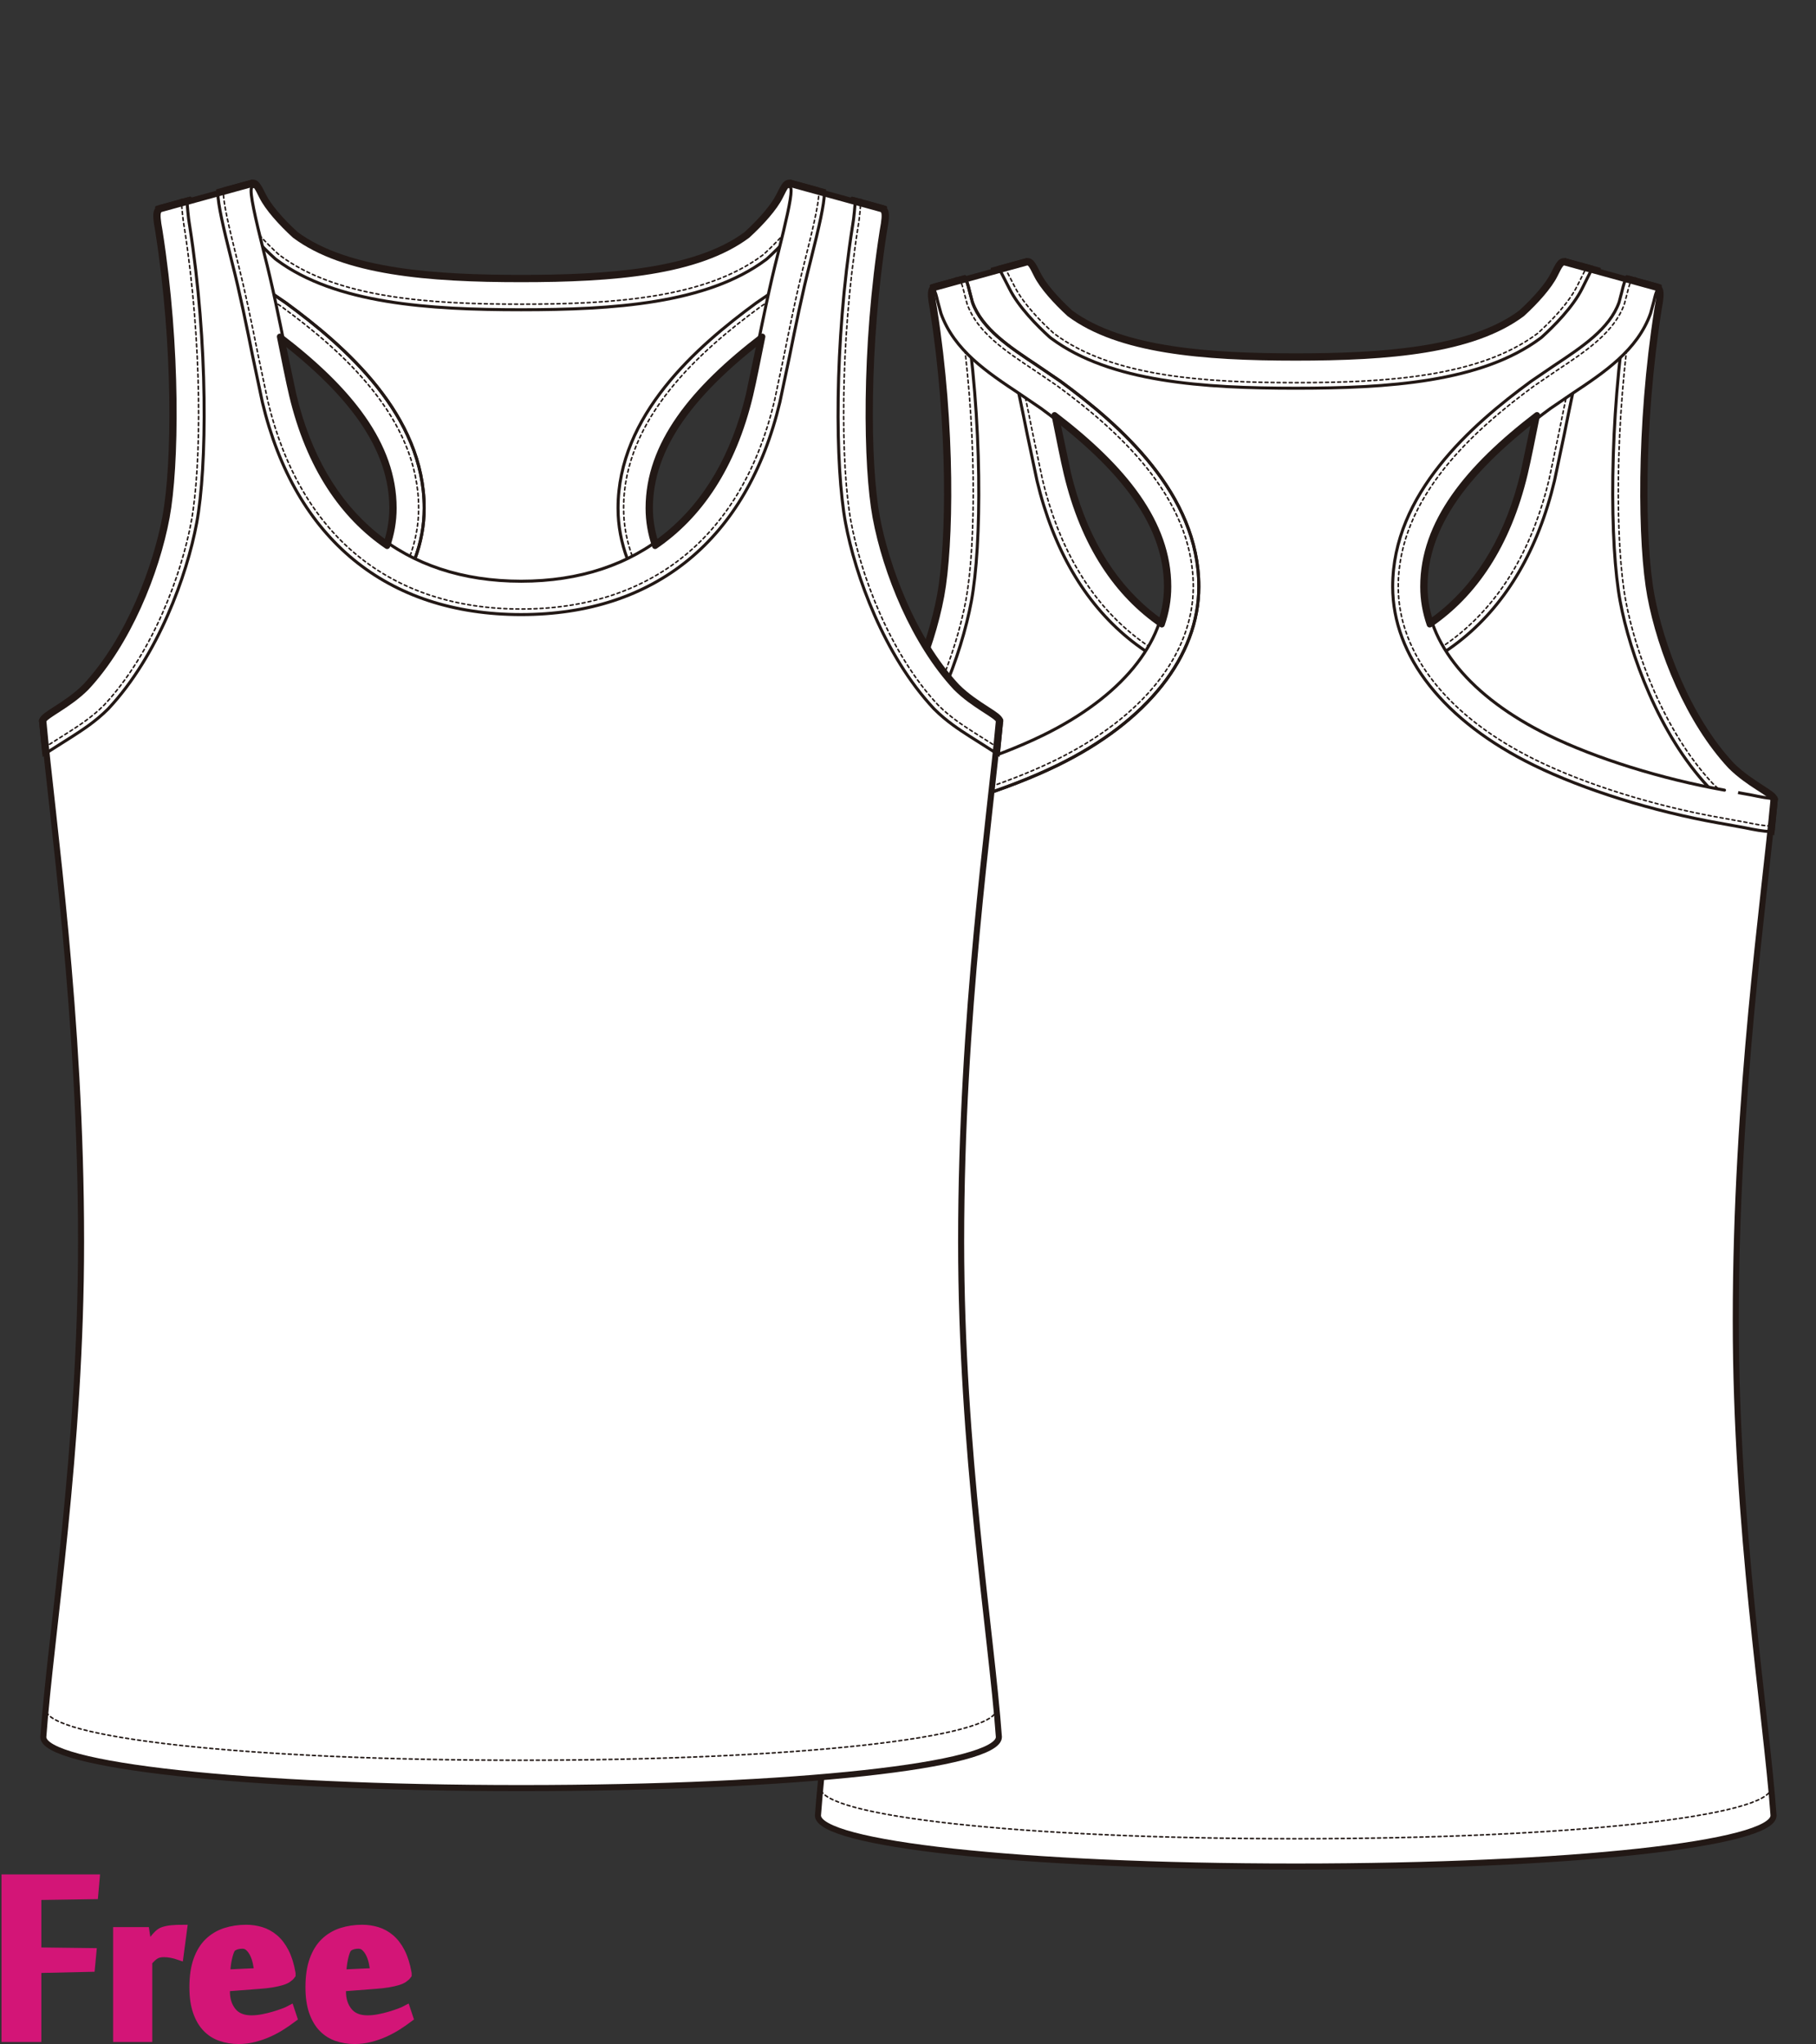 <?xml version="1.0" encoding="utf-8"?>
<!-- Generator: Adobe Illustrator 12.0.0, SVG Export Plug-In . SVG Version: 6.00 Build 51448)  -->
<!DOCTYPE svg PUBLIC "-//W3C//DTD SVG 1.1//EN" "http://www.w3.org/Graphics/SVG/1.1/DTD/svg11.dtd">
<svg  version="1.1" id="レイヤー_1" xmlns="http://www.w3.org/2000/svg" xmlns:xlink="http://www.w3.org/1999/xlink" width="600" height="675.129"
	 viewBox="0 0 600 675.129" overflow="visible" enable-background="new 0 0 600 675.129" xml:space="preserve">
<rect x="0" y="0" width="600" height="675.129" fill="#333333" stroke="none"/>
<rect fill="none" width="600" height="675"/>
<g>
	<path fill="#FFFFFF" stroke="#221815" d="M585.972,599.635c0,9.318-66.174,16.871-157.859,16.871
		c-91.685,0-157.859-7.553-157.859-16.871c2.454-34.012,12.473-94.571,12.473-163.612c0-75.208-9.648-140.35-12.473-172.077
		c0.726-1.873,8.214-4.97,14.18-10.935c13.745-14.725,23.164-37.971,26.559-56.22c3.086-16.606,3.77-55.712-2.36-94.689
		c-0.665-3.504-0.772-5.305-0.468-6.158c0.246-0.691,0.689-0.919,1.016-0.989l29.989-8.247c-0.326,0.069-0.769,0.297-1.016,0.989
		c-0.601,1.692,0.411,7.092,4.167,22.104c4.472,17.336,7.764,36.717,10.137,46.651c10.588,44.322,40.452,62.359,75.655,62.359
		c35.204,0,65.068-18.037,75.656-62.359c2.372-9.934,5.665-29.315,10.136-46.651c3.756-15.012,4.769-20.412,4.168-22.104
		c-0.247-0.692-0.689-0.92-1.016-0.989l29.989,8.247c0.325,0.069,0.769,0.297,1.016,0.989c0.304,0.854,0.196,2.654-0.468,6.158
		c-6.131,38.977-5.447,78.083-2.359,94.689c3.394,18.249,12.813,41.495,26.559,56.22c5.964,5.964,13.453,9.062,14.179,10.935
		c-2.825,31.727-12.474,96.869-12.474,172.077C573.498,505.063,583.518,565.623,585.972,599.635z"/>
	<path fill="#FFFFFF" stroke="#221815" d="M327.858,88.863l0.026,0.727c0.154,4.129,1.621,10.619,4.652,22.727
		c2.703,10.482,5.021,22.009,6.885,31.273l3.205,15.185c10.805,45.238,41.16,70.138,85.485,70.138s74.682-24.9,85.481-70.114
		l3.208-15.201c1.864-9.272,4.183-20.799,6.901-31.339c3.021-12.075,4.486-18.544,4.635-22.668l0.027-0.726L517.3,85.823
		l-0.434,1.784c0.054,0.01,0.214,0.046,0.341,0.399c0.076,0.213,0.111,0.531,0.111,0.947c0,2.805-1.672,10.099-4.304,20.625
		c-2.771,10.739-5.124,22.438-7.016,31.838l-3.124,14.822c-9.496,39.759-36.049,61.655-74.763,61.655s-65.266-21.896-74.762-61.655
		l-3.124-14.822c-1.893-9.399-4.244-21.099-7.018-31.844c-3.023-12.083-4.779-19.91-4.19-21.568c0.125-0.352,0.286-0.387,0.34-0.397
		l-0.434-1.784L327.858,88.863z"/>
	<path fill="none" stroke="#221815" stroke-width="0.5" stroke-linecap="round" stroke-linejoin="round" stroke-dasharray="1" d="
		M526.529,88.797l-0.025,0.728c-0.146,3.961-1.594,10.344-4.579,22.276c-2.726,10.564-5.046,22.102-6.921,31.418l-3.196,15.153
		c-10.583,44.304-40.307,68.704-83.695,68.704c-43.39,0-73.112-24.407-83.688-68.68l-3.216-15.24
		c-1.864-9.264-4.183-20.794-6.89-31.284c-2.998-11.978-4.449-18.378-4.598-22.35l-0.027-0.727"/>
	<path fill="#FFFFFF" stroke="#221815" d="M316.576,91.968l-7.641,2.101l0.053-0.013c-0.456,0.098-1.28,0.432-1.689,1.579
		c-0.383,1.079-0.258,3.002,0.432,6.638c5.921,37.655,5.635,76.724,2.357,94.351c-2.953,15.875-11.618,40.004-26.325,55.762
		c-3.198,3.196-6.952,5.614-9.694,7.38c-2.643,1.702-4.238,2.729-4.671,3.848l-0.081,0.206l1.141,11.288l9.574-6.074
		c3.167-2.041,7.493-4.827,11.543-8.877l0.133-0.133l0.109-0.117c16.328-17.491,25.885-43.937,29.107-61.269
		c3.445-18.527,3.804-59.207-2.313-98.104l-0.05-0.298c-0.422-2.212-0.803-7.064-0.823-7.426l-0.066-1.133L316.576,91.968z"/>
	<path fill="none" stroke="#221815" stroke-width="0.5" stroke-linecap="round" stroke-linejoin="round" stroke-dasharray="1" d="
		M315.838,91.783l0.066,1.129c0.02,0.367,0.408,5.333,0.844,7.631l0.049,0.274c6.084,38.698,5.738,79.108,2.32,97.483
		c-3.177,17.089-12.584,43.148-28.709,60.422l-0.133,0.133c-3.907,3.908-8.14,6.636-11.228,8.625l-8.791,5.577"/>
	<path fill="#FFFFFF" stroke="#221815" d="M539.648,91.968l7.641,2.101l-0.052-0.013c0.457,0.098,1.28,0.432,1.689,1.579
		c0.383,1.079,0.258,3.002-0.432,6.638c-5.921,37.655-5.635,76.724-2.357,94.351c2.952,15.875,11.618,40.004,26.326,55.762
		c3.196,3.196,6.95,5.614,9.692,7.38c2.643,1.702,4.238,2.729,4.672,3.848l0.082,0.206l-1.143,11.288l-9.574-6.074
		c-3.166-2.041-7.492-4.827-11.543-8.877l-0.133-0.133l-0.109-0.117c-16.328-17.491-25.884-43.937-29.106-61.269
		c-3.445-18.527-3.804-59.207,2.313-98.104l0.05-0.298c0.421-2.212,0.802-7.064,0.823-7.426l0.066-1.133L539.648,91.968z"/>
	<path fill="none" stroke="#221815" stroke-width="0.5" stroke-linecap="round" stroke-linejoin="round" stroke-dasharray="1" d="
		M585.198,590.448c0,9.319-65.4,16.872-157.086,16.872c-91.685,0-157.085-7.553-157.085-16.872"/>
	<path fill="none" stroke="#221815" stroke-width="0.5" stroke-linecap="round" stroke-linejoin="round" stroke-dasharray="1" d="
		M540.393,91.783l-0.066,1.129c-0.021,0.367-0.408,5.333-0.845,7.631l-0.048,0.274c-6.086,38.698-5.738,79.108-2.32,97.483
		c3.176,17.089,12.584,43.148,28.707,60.422l0.134,0.133c3.907,3.908,8.141,6.636,11.229,8.625l8.79,5.577"/>
	<path fill="#FFFFFF" stroke="#221815" stroke-linecap="round" stroke-linejoin="round" d="M270.253,599.635
		c0,9.318,66.174,16.871,157.859,16.871c91.686,0,157.859-7.553,157.859-16.871c-2.454-34.012-12.474-94.571-12.474-163.612
		c0-75.208,9.648-140.35,12.474-172.077c0.712,1.837-7.44-0.791-16.36-2.062c-20.381-3.614-42.318-10.343-58.396-18.208
		c-24.416-11.942-40.977-29.531-40.977-49.904c0-22.218,16.327-41.14,41.484-59.606c11.97-8.597,27.491-16.208,32.746-30.948
		c1.186-3.562,1.365-6.576,2.577-8.262l0,0l-29.989-8.247l0,0c-1.212-0.254-1.804,0.934-3.379,4.106
		c-1.848,3.714-6.214,8.641-10.824,12.84c-16.359,12.177-44.005,14.469-74.741,14.469c-30.735,0-58.382-2.292-74.741-14.469
		c-4.609-4.2-8.976-9.126-10.823-12.84c-1.575-3.173-2.167-4.36-3.379-4.106l0,0l-29.989,8.247l0,0
		c1.211,1.686,1.391,4.701,2.576,8.262c5.256,14.74,20.777,22.352,32.748,30.948c25.156,18.467,41.482,37.389,41.482,59.606
		c0,20.374-16.561,37.962-40.975,49.904c-16.08,7.864-38.018,14.594-58.399,18.208c-8.92,1.271-17.071,3.899-16.359,2.062
		c2.825,31.727,12.473,96.869,12.473,172.077C282.727,505.063,272.707,565.623,270.253,599.635z"/>
	<path fill="#FFFFFF" stroke="#221815" stroke-linecap="round" stroke-linejoin="round" d="M338.98,85.81l-9.076,2.493l3.623,7.058
		c3.068,6.168,9.486,12.524,13.04,15.761l0.337,0.306l0.436,0.331c19.444,14.472,50.312,16.467,80.772,16.467
		c30.462,0,61.329-1.995,80.774-16.467l0.364-0.272l0.407-0.365c3.551-3.237,9.974-9.594,13.067-15.813l3.513-7.028l-8.938-2.458
		c-1.965-0.414-2.741,1.153-4.444,4.583c-1.648,3.315-5.619,8.015-10.62,12.57c-16.844,12.532-46.927,14.229-74.123,14.229
		s-57.278-1.697-74.19-14.288c-4.934-4.498-8.903-9.197-10.552-12.512C341.666,86.976,340.89,85.409,338.98,85.81z"/>
	<path fill="none" stroke="#221815" stroke-width="0.5" stroke-linecap="round" stroke-linejoin="round" stroke-dasharray="1" d="
		M524.433,87.784l-3.353,6.706c-2.957,5.947-9.201,12.122-12.65,15.266l-0.275,0.258l-0.365,0.272
		c-19.014,14.152-49.531,16.102-79.677,16.102c-30.145,0-60.661-1.95-79.661-16.091l-0.311-0.226l-0.336-0.307
		c-3.457-3.149-9.694-9.314-12.643-15.243l-3.445-6.712"/>
	<path fill="none" stroke="#221815" stroke-width="0.5" stroke-linecap="round" stroke-linejoin="round" stroke-dasharray="1" d="
		M585.198,590.448c0,9.319-65.4,16.872-157.086,16.872c-91.685,0-157.085-7.553-157.085-16.872"/>
	<path fill="#FFFFFF" stroke="#221815" stroke-linecap="round" stroke-linejoin="round" d="M307.664,94.419l0.77,1.072
		c0.627,0.872,0.971,2.331,1.369,4.021l1.081,3.995c4.349,12.197,15.29,19.461,25.87,26.488l7.214,4.916
		c28.038,20.583,41.1,39.288,41.1,58.861c0,18.613-14.747,36.501-40.46,49.079c-15.697,7.679-37.438,14.456-58.154,18.129
		c0.027-0.005-8.99,1.629-8.99,1.629c-2.797,0.568-5.965,1.211-6.598,0.993c0.038,0.012-1.468,0.011-1.468,0.011l-0.106,0.535
		l0.078,0.184l1.012,10.306l0.838-0.005c2.547-0.018,5.38-0.596,8.379-1.208l8.475-1.546l0.288-0.045
		c21.688-3.846,44.518-10.979,61.088-19.083c29.641-14.498,46.639-35.995,46.639-58.979c0-30.719-26.072-53.41-45.682-67.806
		l-7.547-5.145c-9.476-6.292-18.415-12.228-21.555-20.922c0-0.014-0.783-2.941-0.783-2.941c-0.348-1.474-0.746-3.164-1.447-4.844
		l-0.313-0.746L307.664,94.419z"/>
	<path fill="none" stroke="#221815" stroke-width="0.5" stroke-linecap="round" stroke-linejoin="round" stroke-dasharray="1" d="
		M317.07,91.833l0.308,0.987c0.644,1.542,1.022,3.144,1.368,4.613l0.804,3.015l0.027,0.075c3.347,9.266,12.536,15.369,22.247,21.815
		l7.494,5.109c19.289,14.161,44.934,36.441,44.934,66.326c0,22.255-16.624,43.151-45.609,57.329
		c-16.426,8.034-39.08,15.108-60.571,18.918l-0.329,0.054l-8.51,1.554c-2.908,0.593-5.652,1.154-8.025,1.169l-0.838,0.006"/>
	<path fill="none" stroke="#221815" stroke-linecap="round" stroke-linejoin="round" d="M270.381,274.638l0.838-0.005
		c2.547-0.018,5.38-0.596,8.379-1.208l8.475-1.546l0.288-0.045c21.688-3.846,44.518-10.979,61.088-19.083
		c29.641-14.498,46.639-35.995,46.639-58.979c0-30.719-26.072-53.41-45.682-67.806l-7.547-5.145
		c-9.476-6.292-18.415-12.228-21.555-20.922c0-0.014-0.783-2.941-0.783-2.941c-0.348-1.474-0.746-3.164-1.447-4.844l-0.313-0.746"/>
	<path fill="#FFFFFF" stroke="#221815" stroke-linecap="round" stroke-linejoin="round" d="M548.562,94.419l-0.771,1.072
		c-0.627,0.872-0.971,2.331-1.368,4.021l-1.082,3.995c-4.349,12.197-15.289,19.461-25.869,26.488l-7.215,4.916
		c-28.038,20.583-41.099,39.288-41.099,58.861c0,18.613,14.746,36.501,40.459,49.079c15.697,7.679,37.438,14.456,58.154,18.129
		c-0.027-0.005,8.99,1.629,8.99,1.629c2.797,0.568,5.965,1.211,6.598,0.993c-0.036,0.012-0.137,0.119-0.215,0.242
		c0.156-0.021,1.684-0.23,1.684-0.23l0.105,0.535c0,0-0.425,0.001-0.834,0.001c0.37,0.089,0.756,0.182,0.756,0.182l-1.012,10.306
		l-0.839-0.005c-2.547-0.018-5.38-0.596-8.379-1.208l-8.475-1.546l-0.288-0.045c-21.688-3.846-44.518-10.979-61.088-19.083
		c-29.64-14.498-46.639-35.995-46.639-58.979c0-30.719,26.072-53.41,45.684-67.806l7.545-5.145
		c9.477-6.292,18.416-12.228,21.555-20.922c0-0.014,0.783-2.941,0.783-2.941c0.349-1.474,0.747-3.164,1.447-4.844l0.313-0.746
		L548.562,94.419z"/>
	<path fill="none" stroke="#221815" stroke-width="0.5" stroke-linecap="round" stroke-linejoin="round" stroke-dasharray="1" d="
		M539.156,91.833l-0.31,0.987c-0.644,1.542-1.021,3.144-1.368,4.613l-0.804,3.015l-0.026,0.075
		c-3.348,9.266-12.537,15.369-22.248,21.815l-7.494,5.109c-19.289,14.161-44.934,36.441-44.934,66.326
		c0,22.255,16.625,43.151,45.609,57.329c16.427,8.034,39.081,15.108,60.571,18.918l0.331,0.054l8.508,1.554
		c2.908,0.593,5.652,1.154,8.025,1.169l0.838,0.006"/>
	<path fill="none" stroke="#221815" stroke-width="2" stroke-linecap="round" stroke-linejoin="round" d="M585.938,264.318
		c0.067-0.096,0.096-0.211,0.034-0.373c-0.726-1.873-8.215-4.97-14.179-10.935c-13.746-14.725-23.165-37.971-26.559-56.22
		c-3.088-16.606-3.771-55.712,2.359-94.689c0.664-3.504,0.771-5.305,0.468-6.158c-0.247-0.691-0.69-0.919-1.016-0.989l-29.989-8.247
		c-1.212-0.254-1.804,0.934-3.379,4.106c-1.848,3.714-6.214,8.641-10.824,12.84c-16.359,12.177-44.005,14.469-74.741,14.469
		c-30.735,0-58.382-2.292-74.741-14.469c-4.609-4.2-8.976-9.126-10.823-12.84c-1.575-3.173-2.167-4.36-3.379-4.106l-29.989,8.247
		c-0.326,0.069-0.77,0.297-1.016,0.989c-0.305,0.854-0.197,2.654,0.468,6.158c6.13,38.977,5.446,78.083,2.36,94.689
		c-3.395,18.249-12.813,41.495-26.559,56.22c-5.966,5.964-13.454,9.062-14.18,10.935c-0.062,0.162-0.033,0.277,0.035,0.373
		c2.865,31.859,12.438,96.781,12.438,171.704c0,69.041-10.02,129.601-12.473,163.612c0,9.318,66.174,16.871,157.859,16.871
		c91.686,0,157.859-7.553,157.859-16.871c-2.454-34.012-12.474-94.571-12.474-163.612
		C573.498,361.1,583.072,296.177,585.938,264.318z M507.809,137.103c-1.572,7.758-2.912,14.626-4.04,19.349
		c-5.661,23.7-16.839,39.879-31.395,49.809c-1.392-4.022-2.136-8.193-2.136-12.489C470.238,172.73,484.889,154.646,507.809,137.103z
		 M385.986,193.772c0,4.296-0.743,8.467-2.135,12.489c-14.556-9.93-25.733-26.109-31.395-49.809
		c-1.129-4.723-2.469-11.591-4.039-19.349C371.336,154.646,385.986,172.73,385.986,193.772z"/>
	<path fill="#FFFFFF" stroke="#221815" stroke-linecap="round" stroke-linejoin="round" d="M14.315,573.717
		c0,9.318,66.174,16.871,157.859,16.871c91.685,0,157.859-7.553,157.859-16.871c-2.453-34.012-12.473-94.571-12.473-163.612
		c0-75.208,9.647-140.35,12.473-172.076c0.712,1.836-7.439-0.791-16.359-2.062c-20.382-3.614-42.319-10.343-58.398-18.208
		c-24.415-11.942-40.976-29.531-40.976-49.904c0-22.218,16.327-41.14,41.484-59.607c11.97-8.597,27.492-16.208,32.747-30.948
		c1.186-3.562,1.365-6.576,2.577-8.262l0,0l-29.989-8.246l0,0c-1.212-0.254-1.804,0.933-3.379,4.106
		c-1.847,3.714-6.213,8.64-10.823,12.84c-16.36,12.176-44.005,14.469-74.741,14.469s-58.382-2.292-74.742-14.469
		c-4.609-4.2-8.976-9.126-10.823-12.84c-1.576-3.173-2.167-4.36-3.379-4.106l0,0l-29.99,8.246l0,0
		c1.212,1.687,1.391,4.701,2.577,8.262c5.255,14.74,20.776,22.352,32.749,30.948c25.155,18.467,41.482,37.389,41.482,59.607
		c0,20.373-16.561,37.961-40.974,49.904c-16.08,7.865-38.018,14.594-58.399,18.208c-8.92,1.271-17.072,3.898-16.36,2.062
		c2.826,31.727,12.474,96.868,12.474,172.076C26.789,479.146,16.769,539.705,14.315,573.717z"/>
	<path fill="#FFFFFF" stroke="#221815" stroke-linecap="round" stroke-linejoin="round" d="M83.042,59.892l-9.075,2.493l3.623,7.058
		c3.067,6.168,9.487,12.525,13.04,15.761l0.337,0.307l0.435,0.331c19.445,14.472,50.313,16.467,80.773,16.467
		c30.46,0,61.329-1.995,80.775-16.467l0.364-0.272l0.406-0.366c3.552-3.236,9.974-9.594,13.068-15.813l3.512-7.027l-8.938-2.458
		c-1.965-0.413-2.742,1.153-4.445,4.583c-1.648,3.315-5.619,8.015-10.619,12.571c-16.844,12.532-46.927,14.229-74.123,14.229
		c-27.196,0-57.279-1.697-74.191-14.288c-4.933-4.498-8.903-9.197-10.551-12.512C85.729,61.058,84.952,59.492,83.042,59.892z"/>
	<path fill="none" stroke="#221815" stroke-width="0.5" stroke-linecap="round" stroke-linejoin="round" stroke-dasharray="1" d="
		M268.494,61.866l-3.352,6.706c-2.958,5.947-9.202,12.122-12.65,15.266l-0.275,0.258l-0.366,0.272
		c-19.014,14.152-49.532,16.103-79.677,16.103s-60.661-1.951-79.661-16.092l-0.31-0.227l-0.337-0.307
		c-3.457-3.149-9.694-9.313-12.643-15.242l-3.445-6.712"/>
	<path fill="none" stroke="#221815" stroke-width="0.5" stroke-linecap="round" stroke-linejoin="round" stroke-dasharray="1" d="
		M329.26,564.531c0,9.318-65.4,16.871-157.085,16.871c-91.686,0-157.085-7.553-157.085-16.871"/>
	<path fill="#FFFFFF" stroke="#221815" stroke-linecap="round" stroke-linejoin="round" d="M51.726,68.502l0.77,1.071
		c0.626,0.872,0.97,2.331,1.368,4.021l1.083,3.996c4.349,12.196,15.289,19.461,25.869,26.488l7.215,4.916
		c28.038,20.583,41.1,39.288,41.1,58.861c0,18.612-14.747,36.501-40.46,49.079c-15.697,7.678-37.437,14.455-58.154,18.128
		c0.027-0.005-8.99,1.629-8.99,1.629c-2.797,0.568-5.965,1.212-6.599,0.994c0.039,0.012-1.467,0.011-1.467,0.011l-0.106,0.535
		l0.077,0.184l1.013,10.306l0.838-0.005c2.547-0.017,5.38-0.596,8.379-1.208l8.474-1.546l0.289-0.046
		c21.688-3.846,44.518-10.979,61.088-19.083c29.64-14.498,46.639-35.995,46.639-58.979c0-30.72-26.073-53.411-45.684-67.807
		l-7.546-5.145c-9.476-6.291-18.415-12.228-21.555-20.922c0-0.014-0.783-2.94-0.783-2.94c-0.348-1.475-0.747-3.164-1.447-4.845
		l-0.312-0.746L51.726,68.502z"/>
	<path fill="none" stroke="#221815" stroke-width="0.5" stroke-linecap="round" stroke-linejoin="round" stroke-dasharray="1" d="
		M61.131,65.915l0.309,0.987c0.644,1.542,1.022,3.144,1.368,4.612l0.804,3.016l0.027,0.075c3.347,9.266,12.536,15.369,22.248,21.815
		l7.493,5.109c19.29,14.16,44.934,36.44,44.934,66.326c0,22.255-16.624,43.151-45.609,57.329
		c-16.427,8.034-39.081,15.108-60.571,18.918l-0.329,0.054l-8.511,1.554c-2.908,0.593-5.652,1.154-8.025,1.17l-0.838,0.005"/>
	<path fill="none" stroke="#221815" stroke-linecap="round" stroke-linejoin="round" d="M14.443,248.72l0.838-0.005
		c2.547-0.017,5.38-0.596,8.379-1.208l8.474-1.546l0.289-0.046c21.688-3.846,44.518-10.979,61.088-19.083
		c29.64-14.498,46.639-35.995,46.639-58.979c0-30.72-26.073-53.411-45.684-67.807l-7.546-5.145
		c-9.476-6.291-18.415-12.228-21.555-20.922c0-0.014-0.783-2.94-0.783-2.94c-0.348-1.475-0.747-3.164-1.447-4.845l-0.312-0.746"/>
	<path fill="#FFFFFF" stroke="#221815" stroke-linecap="round" stroke-linejoin="round" d="M292.623,68.502l-0.771,1.071
		c-0.626,0.872-0.97,2.331-1.368,4.021l-1.082,3.996c-4.349,12.196-15.29,19.461-25.869,26.488l-7.215,4.916
		c-28.038,20.583-41.099,39.288-41.099,58.861c0,18.612,14.747,36.501,40.46,49.079c15.697,7.678,37.438,14.455,58.154,18.128
		c-0.026-0.005,8.99,1.629,8.99,1.629c2.796,0.568,5.966,1.212,6.598,0.994c-0.036,0.012-0.136,0.118-0.215,0.242
		c0.157-0.022,1.683-0.231,1.683-0.231l0.106,0.535c0,0-0.425,0.001-0.833,0.001c0.369,0.089,0.756,0.182,0.756,0.182l-1.014,10.306
		l-0.838-0.005c-2.547-0.017-5.38-0.596-8.379-1.208l-8.475-1.546l-0.288-0.046c-21.688-3.846-44.517-10.979-61.087-19.083
		c-29.641-14.498-46.639-35.995-46.639-58.979c0-30.72,26.073-53.411,45.684-67.807l7.545-5.145
		c9.476-6.291,18.415-12.228,21.555-20.922c0-0.014,0.783-2.94,0.783-2.94c0.348-1.475,0.747-3.164,1.448-4.845l0.312-0.746
		L292.623,68.502z"/>
	<path fill="none" stroke="#221815" stroke-width="0.5" stroke-linecap="round" stroke-linejoin="round" stroke-dasharray="1" d="
		M283.219,65.915l-0.31,0.987c-0.644,1.542-1.022,3.144-1.369,4.612l-0.803,3.016l-0.027,0.075
		c-3.348,9.266-12.537,15.369-22.248,21.815l-7.493,5.109c-19.29,14.16-44.934,36.44-44.934,66.326
		c0,22.255,16.624,43.151,45.609,57.329c16.426,8.034,39.081,15.108,60.571,18.918l0.33,0.054l8.51,1.554
		c2.907,0.593,5.652,1.154,8.025,1.17l0.838,0.005"/>
	<path fill="#FFFFFF" stroke="#221815" d="M330.033,573.717c0,9.318-66.174,16.871-157.859,16.871
		c-91.686,0-157.859-7.553-157.859-16.871c2.454-34.012,12.474-94.571,12.474-163.612c0-75.208-9.648-140.35-12.474-172.076
		c0.726-1.873,8.215-4.971,14.18-10.934c13.745-14.726,23.164-37.972,26.559-56.221c3.086-16.607,3.77-55.713-2.36-94.689
		c-0.665-3.504-0.772-5.305-0.468-6.158c0.247-0.691,0.69-0.919,1.016-0.989l29.99-8.246c-0.326,0.068-0.769,0.296-1.016,0.988
		c-0.601,1.693,0.411,7.093,4.167,22.104c4.472,17.336,7.764,36.717,10.137,46.651c10.587,44.322,40.452,62.359,75.656,62.359
		s65.068-18.037,75.656-62.359c2.373-9.934,5.665-29.315,10.137-46.651c3.755-15.011,4.768-20.411,4.167-22.104
		c-0.247-0.692-0.69-0.92-1.016-0.988l29.989,8.246c0.326,0.07,0.769,0.297,1.016,0.989c0.304,0.854,0.196,2.654-0.468,6.158
		c-6.13,38.977-5.446,78.083-2.358,94.689c3.393,18.249,12.811,41.495,26.559,56.221c5.963,5.963,13.451,9.062,14.178,10.934
		c-2.825,31.727-12.473,96.868-12.473,172.076C317.561,479.146,327.58,539.705,330.033,573.717z"/>
	<path fill="#FFFFFF" stroke="#221815" d="M71.92,62.945l0.027,0.727c0.153,4.128,1.622,10.618,4.652,22.727
		c2.704,10.482,5.021,22.01,6.884,31.272l3.205,15.186c10.804,45.237,41.161,70.137,85.486,70.137s74.681-24.9,85.48-70.114
		l3.208-15.201c1.866-9.271,4.183-20.798,6.902-31.338c3.021-12.076,4.486-18.545,4.635-22.669l0.027-0.726l-11.065-3.042
		l-0.434,1.785c0.054,0.01,0.213,0.046,0.34,0.398c0.076,0.213,0.112,0.532,0.112,0.948c0,2.805-1.672,10.099-4.304,20.625
		c-2.771,10.74-5.124,22.438-7.016,31.838l-3.125,14.822c-9.496,39.758-36.048,61.654-74.762,61.654s-65.266-21.896-74.762-61.654
		l-3.124-14.822c-1.892-9.4-4.244-21.099-7.018-31.845c-3.023-12.083-4.779-19.91-4.19-21.567c0.125-0.352,0.287-0.387,0.34-0.397
		l-0.434-1.785L71.92,62.945z"/>
	<path fill="none" stroke="#221815" stroke-width="0.5" stroke-linecap="round" stroke-linejoin="round" stroke-dasharray="1" d="
		M270.592,62.879l-0.027,0.728c-0.146,3.961-1.593,10.344-4.578,22.276c-2.726,10.564-5.046,22.102-6.92,31.418l-3.197,15.153
		c-10.583,44.304-40.307,68.704-83.695,68.704c-43.39,0-73.112-24.408-83.689-68.681l-3.216-15.24
		c-1.863-9.265-4.183-20.794-6.889-31.284c-2.998-11.978-4.45-18.379-4.599-22.35l-0.027-0.727"/>
	<path fill="#FFFFFF" stroke="#221815" d="M60.638,66.051l-7.641,2.101l0.052-0.013c-0.456,0.099-1.28,0.432-1.689,1.579
		c-0.383,1.079-0.258,3.002,0.432,6.638c5.921,37.655,5.635,76.724,2.357,94.351c-2.952,15.875-11.618,40.005-26.324,55.762
		c-3.199,3.195-6.953,5.614-9.694,7.38c-2.644,1.702-4.238,2.728-4.671,3.848l-0.081,0.206l1.141,11.288l9.574-6.074
		c3.167-2.041,7.494-4.827,11.543-8.877l0.133-0.133l0.109-0.117c16.329-17.491,25.885-43.936,29.107-61.269
		c3.445-18.527,3.805-59.207-2.313-98.104l-0.051-0.298c-0.421-2.212-0.802-7.064-0.823-7.426l-0.066-1.133L60.638,66.051z"/>
	<path fill="none" stroke="#221815" stroke-width="0.5" stroke-linecap="round" stroke-linejoin="round" stroke-dasharray="1" d="
		M59.899,65.865l0.066,1.13c0.021,0.367,0.408,5.333,0.845,7.631l0.049,0.274c6.084,38.698,5.737,79.108,2.319,97.484
		c-3.176,17.089-12.584,43.148-28.708,60.422l-0.133,0.133c-3.908,3.908-8.141,6.636-11.229,8.625l-8.791,5.577"/>
	<path fill="#FFFFFF" stroke="#221815" d="M283.71,66.051l7.641,2.101l-0.052-0.013c0.458,0.099,1.28,0.432,1.689,1.579
		c0.383,1.079,0.258,3.002-0.431,6.638c-5.921,37.655-5.635,76.724-2.357,94.351c2.952,15.875,11.617,40.005,26.326,55.762
		c3.197,3.195,6.951,5.614,9.692,7.38c2.644,1.702,4.237,2.728,4.671,3.848l0.082,0.206l-1.142,11.288l-9.573-6.074
		c-3.167-2.041-7.494-4.827-11.543-8.877l-0.133-0.133l-0.109-0.117c-16.329-17.491-25.885-43.936-29.107-61.269
		c-3.446-18.527-3.805-59.207,2.313-98.104l0.051-0.298c0.421-2.212,0.802-7.064,0.822-7.426l0.066-1.133L283.71,66.051z"/>
	<path fill="none" stroke="#221815" stroke-width="0.5" stroke-linecap="round" stroke-linejoin="round" stroke-dasharray="1" d="
		M329.26,564.531c0,9.318-65.4,16.871-157.085,16.871c-91.686,0-157.085-7.553-157.085-16.871"/>
	<path fill="none" stroke="#221815" stroke-width="0.5" stroke-linecap="round" stroke-linejoin="round" stroke-dasharray="1" d="
		M284.454,65.865l-0.066,1.13c-0.021,0.367-0.408,5.333-0.845,7.631l-0.047,0.274c-6.085,38.698-5.739,79.108-2.321,97.484
		c3.176,17.089,12.584,43.148,28.708,60.422l0.133,0.133c3.908,3.908,8.141,6.636,11.229,8.625l8.791,5.577"/>
	<path fill="none" stroke="#221815" stroke-width="2" stroke-linecap="round" stroke-linejoin="round" d="M329.998,238.401
		c0.068-0.096,0.098-0.211,0.035-0.373c-0.727-1.873-8.215-4.971-14.178-10.934c-13.748-14.726-23.166-37.972-26.559-56.221
		c-3.088-16.607-3.771-55.713,2.358-94.689c0.665-3.504,0.772-5.305,0.468-6.158c-0.247-0.691-0.689-0.919-1.016-0.989
		l-29.989-8.246c-1.212-0.254-1.804,0.933-3.379,4.106c-1.847,3.714-6.213,8.64-10.823,12.84
		c-16.36,12.176-44.005,14.469-74.741,14.469s-58.382-2.292-74.742-14.469c-4.609-4.2-8.976-9.126-10.823-12.84
		c-1.576-3.173-2.167-4.36-3.379-4.106l-29.99,8.246c-0.326,0.07-0.769,0.297-1.016,0.989c-0.304,0.854-0.196,2.654,0.468,6.158
		c6.13,38.977,5.447,78.083,2.36,94.689c-3.395,18.249-12.813,41.495-26.559,56.221c-5.965,5.963-13.454,9.062-14.18,10.934
		c-0.062,0.161-0.033,0.277,0.035,0.373c2.865,31.858,12.438,96.781,12.438,171.704c0,69.041-10.02,129.601-12.474,163.612
		c0,9.318,66.174,16.871,157.859,16.871c91.685,0,157.859-7.553,157.859-16.871c-2.453-34.012-12.473-94.571-12.473-163.612
		C317.561,335.182,327.134,270.259,329.998,238.401z M251.87,111.185c-1.572,7.758-2.912,14.626-4.04,19.349
		c-5.662,23.7-16.839,39.88-31.395,49.809c-1.392-4.022-2.136-8.193-2.136-12.489C214.3,146.813,228.95,128.728,251.87,111.185z
		 M130.048,167.854c0,4.295-0.744,8.467-2.136,12.489c-14.555-9.929-25.732-26.109-31.394-49.809
		c-1.128-4.723-2.468-11.591-4.039-19.349C115.398,128.728,130.048,146.813,130.048,167.854z"/>
</g>
<g>
	<path fill="#D31577" stroke="#D31577" stroke-width="3" d="M12.159,672.959H2V620.6h29.416l-0.455,5.189l-18.802,0.281v18.643
		l18.177,0.23l-0.453,4.842l-17.724,0.398V672.959z"/>
	<path fill="#D31577" stroke="#D31577" stroke-width="3" d="M59.162,645.846c-0.764-0.266-1.584-0.48-2.46-0.652
		c-0.877-0.17-1.716-0.256-2.517-0.256c-0.572,0-1.089,0.049-1.546,0.145c-0.457,0.092-0.886,0.256-1.287,0.482
		c-0.402,0.227-0.801,0.529-1.202,0.906c-0.401,0.383-0.848,0.836-1.343,1.365v25.123H38.87v-34.943h9.017l0.862,5.568h0.058
		c0.263-0.418,0.584-0.9,0.963-1.449c0.377-0.549,0.783-1.098,1.217-1.648c0.435-0.547,0.888-1.049,1.359-1.504
		c0.471-0.453,0.954-0.775,1.446-0.967c0.867-0.32,1.849-0.531,2.945-0.631c1.096-0.1,2.285-0.15,3.569-0.15L59.162,645.846z"/>
	<path fill="#D31577" stroke="#D31577" stroke-width="3" d="M81.334,637.234c1.667,0,3.285,0.236,4.857,0.709
		c1.57,0.473,3.02,1.266,4.345,2.379c1.326,1.115,2.47,2.605,3.437,4.477c0.965,1.871,1.694,4.203,2.188,6.998v0.453
		c-0.303,0.416-0.712,0.795-1.223,1.135s-1.183,0.635-2.017,0.877c-0.834,0.248-1.856,0.475-3.067,0.682
		c-1.212,0.209-2.67,0.369-4.373,0.482l-11.02,0.85v1.475c0,2.719,0.719,4.965,2.158,6.742c1.439,1.773,3.597,2.662,6.475,2.662
		c1.174,0,2.406-0.121,3.693-0.367s2.508-0.539,3.663-0.881c1.155-0.34,2.213-0.691,3.18-1.051c0.966-0.359,1.695-0.672,2.188-0.938
		l0.853,2.557c-1.06,0.799-2.253,1.629-3.579,2.486c-1.326,0.859-2.746,1.633-4.26,2.32c-1.515,0.686-3.114,1.25-4.799,1.689
		c-1.685,0.439-3.419,0.658-5.198,0.658c-2.083,0-4.028-0.311-5.832-0.938c-1.803-0.623-3.363-1.615-4.675-2.98
		c-1.312-1.361-2.348-3.141-3.108-5.336c-0.76-2.193-1.141-4.863-1.141-8.006c0-3.521,0.436-6.5,1.312-8.941
		c0.874-2.443,2.091-4.41,3.651-5.906c1.56-1.494,3.391-2.582,5.499-3.266C76.645,637.576,78.91,637.234,81.334,637.234z
		 M76.617,643.168c-0.265,0.229-0.521,0.654-0.768,1.279c-0.246,0.625-0.464,1.363-0.652,2.215c-0.19,0.852-0.342,1.742-0.455,2.67
		c-0.114,0.928-0.17,1.826-0.17,2.697l10.964-0.514c-0.115-1.02-0.286-2.08-0.513-3.18c-0.227-1.098-0.558-2.1-0.994-3.01
		c-0.437-0.908-0.976-1.664-1.619-2.271c-0.644-0.605-1.42-0.908-2.327-0.908c-0.646,0-1.25,0.074-1.819,0.227
		C77.695,642.523,77.147,642.789,76.617,643.168z"/>
	<path fill="#D31577" stroke="#D31577" stroke-width="3" d="M119.678,637.234c1.666,0,3.285,0.236,4.857,0.709
		c1.57,0.473,3.019,1.266,4.345,2.379c1.326,1.115,2.47,2.605,3.437,4.477c0.964,1.871,1.694,4.203,2.187,6.998v0.453
		c-0.304,0.416-0.712,0.795-1.223,1.135c-0.511,0.34-1.183,0.635-2.017,0.877c-0.833,0.248-1.855,0.475-3.066,0.682
		c-1.212,0.209-2.671,0.369-4.374,0.482l-11.02,0.85v1.475c0,2.719,0.719,4.965,2.158,6.742c1.438,1.773,3.597,2.662,6.475,2.662
		c1.174,0,2.406-0.121,3.693-0.367c1.288-0.246,2.509-0.539,3.663-0.881c1.155-0.34,2.214-0.691,3.181-1.051
		c0.966-0.359,1.696-0.672,2.187-0.938l0.853,2.557c-1.061,0.799-2.254,1.629-3.579,2.486c-1.327,0.859-2.747,1.633-4.26,2.32
		c-1.515,0.686-3.114,1.25-4.799,1.689s-3.419,0.658-5.199,0.658c-2.083,0-4.027-0.311-5.832-0.938
		c-1.804-0.623-3.363-1.615-4.675-2.98c-1.312-1.361-2.348-3.141-3.109-5.336c-0.76-2.193-1.141-4.863-1.141-8.006
		c0-3.521,0.436-6.5,1.312-8.941c0.874-2.443,2.092-4.41,3.651-5.906c1.56-1.494,3.391-2.582,5.499-3.266
		C114.989,637.576,117.253,637.234,119.678,637.234z M114.961,643.168c-0.265,0.229-0.521,0.654-0.768,1.279
		s-0.464,1.363-0.652,2.215c-0.19,0.852-0.342,1.742-0.456,2.67c-0.113,0.928-0.169,1.826-0.169,2.697l10.964-0.514
		c-0.116-1.02-0.286-2.08-0.513-3.18c-0.227-1.098-0.558-2.1-0.994-3.01c-0.436-0.908-0.975-1.664-1.619-2.271
		c-0.644-0.605-1.42-0.908-2.327-0.908c-0.645,0-1.25,0.074-1.819,0.227C116.039,642.523,115.491,642.789,114.961,643.168z"/>
</g>
</svg>
